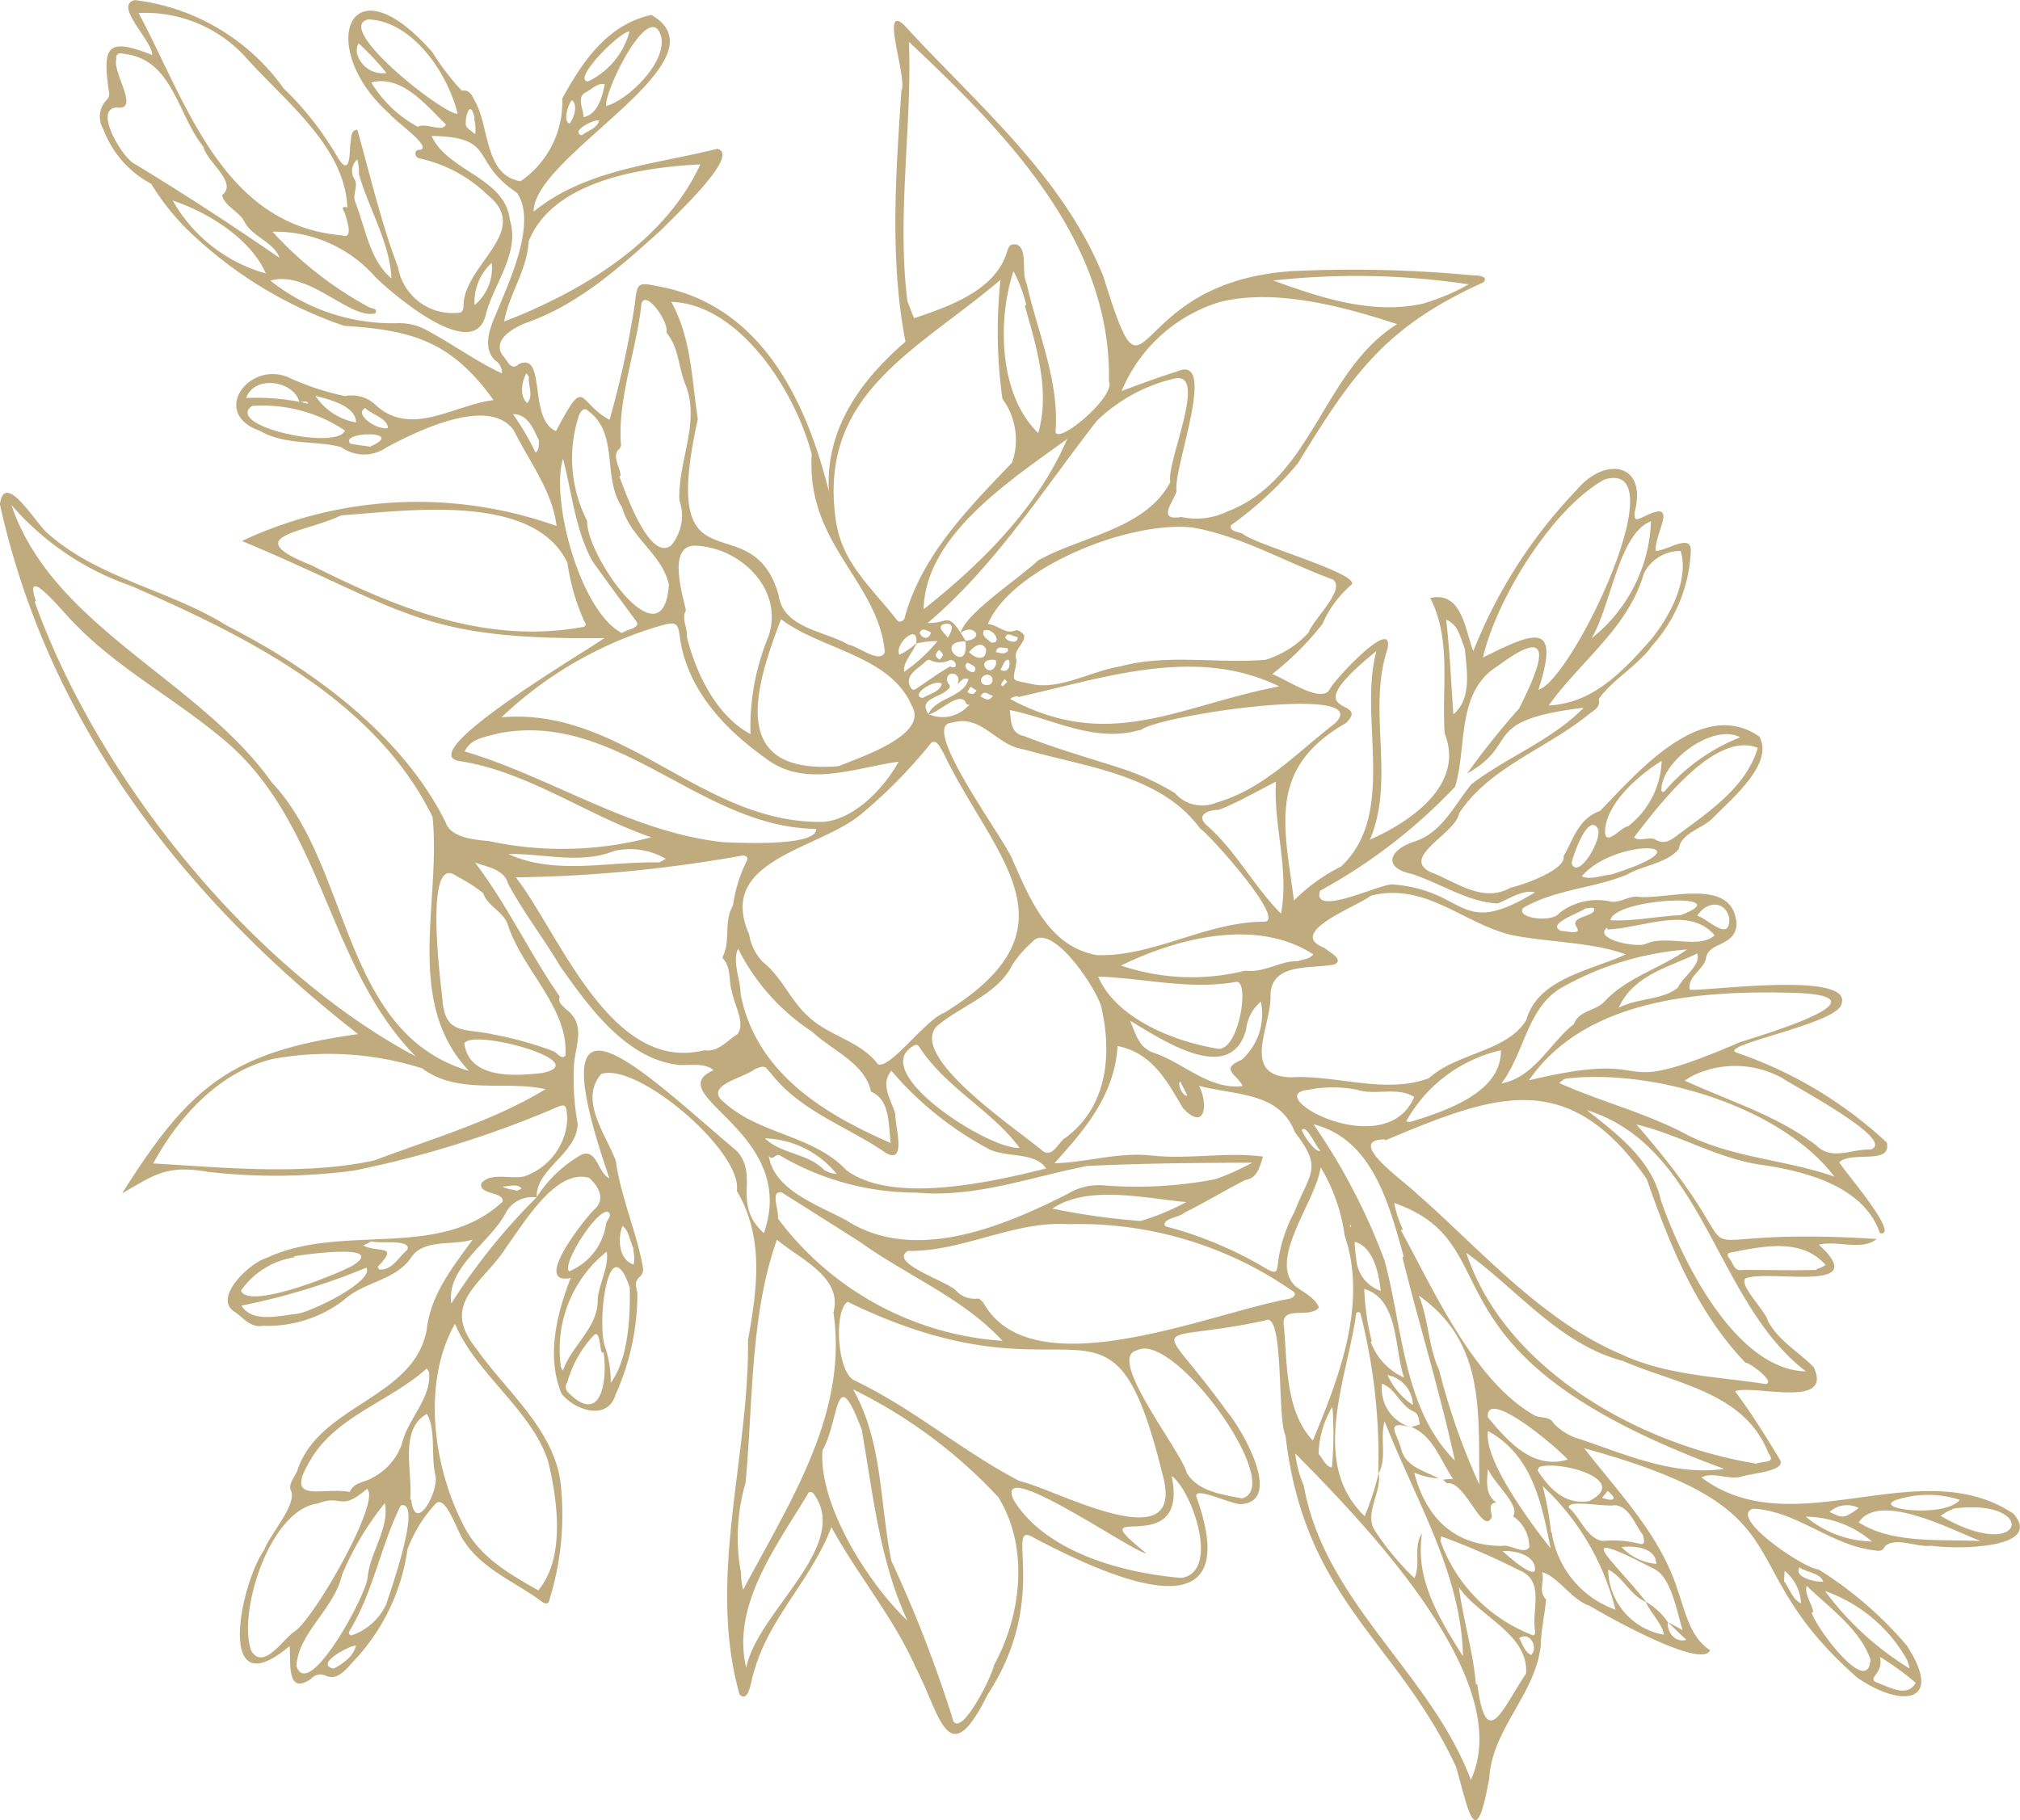 <svg xmlns="http://www.w3.org/2000/svg" width="95.682" height="86.233" viewBox="0 0 95.682 86.233">
  <g id="mv_sub" transform="translate(0 86.233) rotate(-90)">
    <path id="パス_4" data-name="パス 4" d="M46.567,30.88c1.054-3.066,3.138-5.889,3.617-9.131.439-2.064,5.278,6.195,5.818,6.918-.11-8.869,1.369-9.42,4.6-17.168A19.578,19.578,0,0,1,61.313,26.4c1.616-.177,3.068-1.3,4.515-2.014,1.682-1.162-.032-4.623-.8-6.05A1.853,1.853,0,0,1,65.05,16.2c.329-1.262.073-2.641.769-3.843.84-2.424,3.436-.459,2.485,1.452a12.634,12.634,0,0,0-.836,2.566A1.673,1.673,0,0,1,67,17.884c-1.47,1.671.047,3.663.276,5.533,2.743-1.963,3.32-3.8,3.519-7.075A19.8,19.8,0,0,1,74.9,9.4,11.412,11.412,0,0,1,77.525,7.2a4.841,4.841,0,0,1,2.587-2.265,1.136,1.136,0,0,1,1.421.192.442.442,0,0,0,.384.068c2.128-.3,2.557-.094,1.711,2.052.646.043,2.373-1.869,2.6-.815a10.142,10.142,0,0,1-4.186,7.046,14.764,14.764,0,0,1-3.269,2.559c-.957.591.152.551.651.6.235.05.649-.01.66.329-2.1.594-4.4,1.124-6.514,1.928a2.62,2.62,0,0,0-2.155,2.854c-.011.169.128.235.289.249,1.946-.05,3.551,3.254,5.257,1.178A6.706,6.706,0,0,0,78.731,19.9c.048-.224.419-.273.4.019.106.67,1.384-1.2,1.685-1.4,3.088-3.528,7.519-2.014,2.945,2A11.938,11.938,0,0,0,81.94,21.91c.051.392-.236.489-.479.616-1.215.711-3.53.439-3.814,2.17a4.546,4.546,0,0,0,3.92,1.977c1.673.921,3.5,2.1,3.959,4.224-2.152,3.7-6.645-5.591-9.32-5.581,2.011,2.481,2.228,5.717,2.977,8.7-.273,1.16-3.3-2.152-3.819-2.626-1.739-1.936-3.566-3.932-4.434-6.452-.254-.62-.805-1.587-1.543-1.087-.211.224-.769.385-.4.765.581,1.325-2.627.424-3.177,1.761,2.691,1.43,1.389.968.532,2.536a46.008,46.008,0,0,0,5.5,1.2c1.011.106,1.028.146.819,1.14-.9,4.889-5.515,7.007-9.718,8.05,2.954-.174,5.253,1.483,7.1,3.626,3.942-.751,7.9-.457,11.892-.193.552.309,4.195-1.036,3.109.133-3.732,3.414-7.1,7.486-11.888,9.427-7.278,2.269-.26.826.235,9.017a60.566,60.566,0,0,1-.2,8.452c-.006.218-.019.811-.331.546-2.123-4.686-4.351-6.2-8.588-8.8a17.115,17.115,0,0,1-2.928-3.168c-.307-.084-.3.39-.414.581-.521.61-1.963,5.834-2.436,5.088a5.156,5.156,0,0,0-1.827-1.333,13.778,13.778,0,0,1-2.374-2.38c-.2.613-1.431,2.336-.717,2.727.42.186,3.51,3.057,1.927,2.739-2.946-.978-6.17.387-9.054-.836.859,1.939,2.609,4.508,5.039,3.54,2.17-.144,4.439.333,6.416-.685.331,1.533-1.539,1.644-2.518,2.044a23.484,23.484,0,0,1,7.639,4.9c1.583,1.308,1.3,3.355-1.054,2.743-.388-.012-.4.033-.243.378.916,1.786-.686.58-1.59.613-.033.485.848,1.669.014,1.669a7.171,7.171,0,0,1-4.5-1.826c-.97-.688-1.619-1.9-2.537-2.532-.365.076-.51-.177-.67-.41-1.662-2-2.552-4.782-4.746-6.209-.943-.146-2.054-2.764-2.773-1.383-.459,1.225-1.506,2.5-.749,3.822.116.558.844,2.642,1.49,2.507.793.472,1.773.688,2.144,1.729,1.794,1.749,5.421,4.8,3.528,7.543-1.273.725-2.965-1.322-3.847-2.185-.517-.481-.722-1.536-1.467-1.619-.682-.521-.793-1.722-1.238-2.485-.645-1.58-.686-3.349-1.562-4.885-.5-.409-.725,1.367-.25,1.706a2.907,2.907,0,0,1,.541,2.438c-.072.475.323.892.218,1.376-.081,1.412.869,4.253-1.073,4.551a.892.892,0,0,1-.983-.421c-.278-.392-.319-.939-.9-1.011-.508-.142-.833-.89-1.441-.751-.05.989.931,8.043-.783,7.131-.894-.525-1.851-5.8-2.191-4.931A19.776,19.776,0,0,1,32.1,89.411c-1.081.251-.377-1.674-.936-2.251-.414.24-3.526,2.93-3.36,1.928,2.269-.772,2.97-3.626,3.268-5.8.338-2.007,1.424-3.776,1.885-5.738-7.847,6.856-4.713.112-5.424,11.38-.576-.669-.052-1.889-.273-2.733-2.26,2.47-1.233-2.018-1.551-3.318-.062-.786-1.6.826-2.057.9-.939.5-1.452,1.442-2.188,2.167-2,.954-.823-2.789-1.142-3.724-1.036.771-2.128,1.454-3.232,2.12-.579.362-.66-1.442-.825-1.834-.151-.6.253-1.325-.03-1.876-3.282,4.355,1.267,10.331-1.725,14.786C12.792,96.9,12.834,92.457,13,91.516c-.1-.68.442-1.68-.032-2.195-.211-.09-.235-.254-.191-.474.235-2.09,1.859-3.655,1.978-5.761-.372-1.231-2.845,2.4-2.878,3.09A17.933,17.933,0,0,1,8.269,90.36c-2.8,1.815-2.938-.325-1.507-2.362,5.536-6.286,7.851-2.035,10.855-12.918-2.126,1.646-4.126,3.617-6.744,4.434-1,.358-2.21.575-2.826,1.53-.919-.39,1.63-4.924,2.108-5.709.29-.884,1.4-1.49,1.587-2.253-.414.137-.9-.2-1.279.189-.674-.048-1.409-.231-2.112-.243-2.319-.195-4.029-2.319-6.362-2.445-3.657-.653-1.537-.972.539-1.577,5.985-2.776,7.888-7.175,15.692-8.075.765-.409,5.983-.04,5.45-.968-1.2-5.593.4-5.2-4.3-1.812-.818.7-4.244,2.693-4.4.692-.054-.412.892-2.283.348-2.133-6.87,2.46-3.717-4.334-1.945-7.692.894-1.477-2.786.837-7.417-2.192-3.845-1.9-.932-2.25,1.278-3.414,2.349-1.035,4.381-2.756,6.648-3.992-2.448-.914-4.269-2.938-6.8-3.649-.331-.151-1.588-.227-1.134-.7,5.5-1.55,11.191.456,16.79.4,2.439.434,4.852.779,7.08-.533,1.812.305,6.108-4.682,5.532-6.418-1.236-1.07-2.877.228-4.116.689-1.762.246-3.345.983-5.075,1.29-.575.051-.315-.529-1.155-.269a11.524,11.524,0,0,1-4.838-1.03c-1.283-.374-.751-1.924.03-2.559,1.75-.729,3.769-.238,5.486.431-.36-1.849,2.775.642,3.249,1.117.475.551,1.087.211,1.494-.235.472-1.566-2.117-3.077-3.233-3.9-1.729-1.059-2.657-3.215-4.819-1.479-2.152,1.5-3.99,3.9-6.775,4.055a13.529,13.529,0,0,1-5.142-.561c-.2-.03-.224-.142-.153-.3.948-1.246,1.559-2.88,2.918-3.749.365-.305,2.144-.816,1.8-1.314a6.467,6.467,0,0,0-2.2-1.366,9.632,9.632,0,0,1-5.153-2.423c-.372-.377-1.108-.83-.831-1.441a.572.572,0,0,0-.137-.693c-.856-1.211.874-.95,1.544-1.026-2.97-3.522,2.9-2.355,4.55-1.206.739.264,2.209,1.622,2.862,1.251.305-.1.653.246.948.336,3.1,1.052,3.372,5.55,6.659,6.12,1.677.191,2.981,1.267,4.242,2.17-.305-.941.062-2.374-.9-2.942-1.066-.778-1.1-2.227-1.975-3.168A5.96,5.96,0,0,1,23.418,12.5c-.1-.6.354-.9.662-1.343.648-1.05,2.3.674,2.552,1.506,1.684,3.572-.141,8.174,2.667,11.182.483.1.322-1.169.877-1,.539.454.162,1.4.327,2.041a3.015,3.015,0,0,0,2.761,2.026c.664-.066.729-.023.4-.75a49.121,49.121,0,0,1-2.892-9.358,28.183,28.183,0,0,1-.057-6.931c.338-1.956-.156-2.546-1.026-4.051C34.733,9,36.4,10.941,37.238,17c6.5-8.327,14.79-14.688,25.1-16.964,1.7.224-1.062,1.791-1.416,2.311-2.1,2.388-2.655,5.762-4.338,8.454-2.122,4.167-5.264,8.345-9.313,10.347-.724.24-.823,1.354-.889,2.059a16.468,16.468,0,0,0,.177,7.662Zm9.305,14.887c.093.994.872.336.355-.231.939.206,2.631,2.823,3.45,3.67,1.16,2.077,1.485,5.094,3.711,6.267.943-.2,5.286,1.829,4.907.189a7.833,7.833,0,0,0-2-3.667c-3.275-2.554-6.883-4.823-9.577-8.014-.04.936.532.917-.474,1.566l-.4.25C55.882,44.163,54.15,45.99,55.872,45.766Zm-3.185.023c.048.058.1.115.146.173.017-.05.033-.1.048-.148.714-.233-.417-1.3-.5-1.8.783.283.807,1.7,1.678,1.9.084-.279-.081-.343-.253-.515.667.247.667-.706.07-.46-.146.151-.243.1-.327-.026-.377-.388-.436-1.413-1.153-.885a1.653,1.653,0,0,0,.286,1.762Zm3.084-2.338c-.453-.163-.9-.649-1.369-.586a7.813,7.813,0,0,0,1.457,1.583,4.293,4.293,0,0,0-.117-1.015c1.036.149-.022-1.05-.53-.794a2.875,2.875,0,0,0,.561.814ZM67.186,14.221c1.008-.267,1.3-2.122.191-2.522a10.93,10.93,0,0,1-.269,2.935c.186-.041.061-.269.079-.414ZM18.625,66.881c.048.144.1.413.144.41.191-.039.5-.064.581-.278.28-.648,1.076-.849,1.325-1.508a1.894,1.894,0,0,0-2.069,1.4c.327-1.249-.151-.765-.953-.515-.913.192-1.084,1.087-1.47,1.8a3.737,3.737,0,0,1,.278-1.163c-2.093.546-3.471,1.858-3.47,4.167.09.39-.43,1.01-.069,1.285a1.756,1.756,0,0,0,1.47-.765c.529.345,1.544-.9,2.251-1.195-.688-.061-1.218-.119-1.6.4-.015-.4-.4-.242-.664-.211-.994-.4,1.711-1.272,1.575-2.1.018-.083.115-.146.174-.218a3.979,3.979,0,0,1,.036.481c.859-.6,2.052-.936,2.463-1.989Zm-8.3,11.149c.305-.771,1.24-1.146,1.54-1.815a3.177,3.177,0,0,0-3.081,2.641c.566-.1,1.01-.641,1.559-.856a3.141,3.141,0,0,1-.967,1.04c-.49-.047-.994.37-.833.878.278-.3.561-.591.841-.887q-.189.356-.381.71c.849-.273,2.508-.528,2.9-1.355,2.139-4.133.461-1.961-1.583-.359Zm6.1-12.682c-.9.144-1.912-.71-2.72-.177a13.118,13.118,0,0,0-2.244,1.866c.653.315,1.517-.068,2.117.36-2.178-.344-4.04.826-5.816,1.939,3.932-.068,7.5-2.3,11.135-3.711-.855-.238-1.728.137-2.5-.3a27.506,27.506,0,0,0,7.612-.845.111.111,0,0,0-.01-.2c-3.108-.428-7.068-2.233-9.6.4a13.154,13.154,0,0,0,2.033.663ZM77,10.557l-.019-.014c.583.808,1.586-.72,2.3-.87,1.522-1.231,4.141-1.443,4.4-3.755.07-.267,0-.394-.262-.37-.619-.18-2.42,1.12-2.279.051-.014-1.185-2.394.236-2.673.822-1.413,2.327-2.927,4.655-4.453,6.86.724-.254.992-1.242,1.645-1.623C76.226,11.4,76.444,10.664,77,10.557ZM29.5,25.468a1.429,1.429,0,0,0-.641-1.421c-1.489-.733-2.619-2.869-4.384-2.631a28.835,28.835,0,0,1,5.032,4.043,6.082,6.082,0,0,1,2.019,2.124c.3.744-.877.771-1.116,1.323,10.188-3.521,5.28,1.326,1.276,6.05-1.22,1.058-2.475-.268-3.877,1.267,4.809,1.684,6.541-4.979,7.721-2.388.358-.4.222-1.112.246-1.622.26-2.508,2.773-4.294,4.674-5.637,1.331-.783,2.561-1.747,3.917-2.471.685-.185.786-.981,1-1.566-2,1.528-4.309,2.593-6.347,4.014-.308-.1-.419.138-.588.28-.682.935-1.594.517-2.558.4a12.328,12.328,0,0,0-2.9.17c-1.416-.047-2.137-2.012-3.475-1.936ZM41.957,35.526a2.474,2.474,0,0,0-1.3.645c-.721.921-1.862,1.32-2.624,2.2-.9.978-1.122,2.417-2.22,3.256-.253.569,2.115,2.254,2.438,3.142,4.075,6.628,7.37,2.315,12.336-.054.184-.128.586-.261.481-.541a23.836,23.836,0,0,1-3.4-3.334c-1.7-2.015-2.148-6.91-5.72-5.308Zm5.579-15c5.544-2.721,8.55-8.789,10.947-14.3A13.156,13.156,0,0,1,62.306.582C56.531,2.525,54.039,9.46,49.161,12.916c-4,3.778-11.872,3.279-13.663,9.331,3.3-3.09,8.034-1.3,12.039-1.72ZM32.209,65.663l.04-.014c.008-1.974-2.03.968-2.521,1.448-2.68,3.066-6.017,5.9-7.645,9.709-1.015,2.142-1.065,4.559-1.425,6.876.1.47,1-.731,1.017-.97,2.43-2.327,5.623-3.6,8.693-4.668,5.331-3.729,4.035-7.152,1.84-12.38Zm11.583-.7c-.5-.612-1.747-4.062-2.47-2.186-.178.192-.569.985-.789.453-.209-1.1.1-2.977-1.457-3.012-1.4.076-3.816-1.463-3.884.964.128,2.152-.82,4.456-.041,6.543,1.207,1.325,1.264,3.738,2.765,4.615,1.974.559,2.333,3.059,3.1,4.713.6-1.659.559-3.662.92-5.428.564-2.315,2.511-4.066,1.86-6.66Zm8.2-19.844c-.087-1.59-5.626,2.6-6.539,2.9-1.849.825-4.07,1.711-4.472,3.977-.09,2.662,1.57,5.164,1.583,7.889-.068,1.21,4.127-2.546,4.424-3.007,2.547-1.855,2.916-5.467,3.742-8.352C50.907,47.232,52.429,46.525,51.988,45.123ZM57.752,1.742l-.021-.062c-8.307,2.972-17.359,10.192-21.548,18.05,4.384-4.3,11.3-4.356,15.228-9.365,1.838-2.239,3.229-4.837,5.336-6.848.394-.412,2.914-2.436,1.006-1.775Zm-2.779,58.25a4.64,4.64,0,0,0,1.289,2.032c.635.217,2.079,1.818,2.522,1.134.8-2.2,2.069-4.345,2.459-6.655.319-3.064-1.949-8.579-4.58-9.671-.01.465-.519.805-.29,1.338.036.084-.117.307-.235.381-.432.058-.688-.57-1.191-.355-1.061-.142-.887-.409-1.126.735-.279,1.309.608,2.786.829,4.128.62,2.279.13,4.627.323,6.935ZM16.348,55.114c10.238-2.523,2.837-3.9,8.207-14.924-.413-.667-3.378-.5-3.729.333-1.323,2.773-3.355,5.1-4.758,7.8-.4,1.754-3.845,7.931.28,6.791Zm55.607-12.09-.8.312c.558,1.651,1.3,3.807,3.081,4.381.344.117.434.137.416.465-.189.568-1.345.218-1.847.486-2.343.522-4.616,1.559-7.028,1.369-.644.117,1.711,2.881,2.381,2.529,6.684.14,11.809-4.916,16.094-9.474-3.847.163-8.264-.583-12.3-.068Zm-10.6-3.354c-1.869.345-3.011,1.693-4.43,2.8-.163.094-.2.229-.036.4,2.96.769,5.238,3.01,7.424,5.109a3.287,3.287,0,0,0,3.026-.457,23.025,23.025,0,0,1,5.635-.091c-3.428-4.039-5.445-8.783-11.621-7.764Zm3.355-1.181c3.1-.812,7.134-3.486,7.22-6.653-1.711.953-3.655.967-5.554,1.258-8.517-1.887-3.836,2.525-8.325,3.825-1.593.214-1.686,2.149-2.366,3.314-.068.472-.946,1.511-.331,1.721,3.384-.341,5.1-3.738,9.358-3.463Zm7.222,19.359a7.361,7.361,0,0,0-4.226-4.68c.318.837.641,1.717.919,2.6.921,2.025-4.667-.207-5.666.008-.6-.222-1.406-.917-1.22.224a3.335,3.335,0,0,0,.254,2.162c1.535,4.061,6.668,4.515,8.884,8.054.733-2.244,1.727-5.637,1.055-8.362ZM24.685,61.04c.021.191.2.488.367.244a17.663,17.663,0,0,0,3.181-10.606c.173-2.627-1.3-4.982-1.267-7.637-.572-.936-1.461,1.934-1.883,2.287a1.2,1.2,0,0,0-.374,1.043c.015.064-.119.16-.184.242C20.383,48.9,24.008,57.322,24.685,61.04ZM36.477,33.409c-.109.649.443,1.051.764,1.568.536.385,1.4-.175,2-.261.518-.184,1.131-.012,1.581-.438.022-.021.094,0,.135.019.754.349,1.63.019,2.367.46a6.923,6.923,0,0,1,2.061.626c.181.131.343.025.309-.2a65.6,65.6,0,0,1-1.03-10.706c-2.732,2.1-9.3,4.5-8.188,8.93Zm-5.22-15.631c1.015,2.685,1.878,5.67,3.374,8.1.425-1.9-.29-4.127.986-5.843a14.675,14.675,0,0,0,.45-7.046c-.6-2.558-2.757-4.5-4.957-5.691-.164,3-.6,7.087.145,10.479ZM12.27,42.266A60.511,60.511,0,0,1,4.686,45.2c-.692.424,2.166,1.851,2.653,1.921,2.38,1.311,5.6,1.674,7.967.2a23.487,23.487,0,0,0,5.1-6.873C17.9,41.866,15.034,41.7,12.27,42.266ZM52.249,23.793c.5,5.8-5.091,9.523-4.953,15.264.135,1.507,1.656,2.892,2.849,3.55-.272-2-1.254-4.387.1-6.213,1.431-2.039,3.352-3.851,5.9-4.164.55-.07.635-.2.478-.78a18.4,18.4,0,0,0-4.376-7.656ZM61.816,16.2c-.838-1.724-.961-4.925-2.373-1.389-2,3.976-3.746,8.2-2.924,12.79.018.228.164.211.289.109a10.292,10.292,0,0,1,2.753-.791c3.344-1.572,2.477-7.55,2.254-10.72ZM38.488,52.217c.876-.2,4.171-2.4,3.108-3.291A5.342,5.342,0,0,0,40.534,48C39.108,47.294,38.6,45.569,37.6,44.4c-1.478-1.316-4.925,3.9-5.906,5.041-.331.475.463.738.655,1.1,1.486,1.967,3.946,2.167,6.141,1.673Zm-3.7,4.619c-.825.431-2.192.314-1.064-.758,1.3-.765,2.622-1.46,2.95-3.1-2.312-.148-3.921-1.517-5.552-2.992.026,1.472.536,3.028.366,4.576-.195,1.771.178,3.583-.052,5.307-.441-.156-1.029-.253-1.106-.838-.488-.95-1.069-1.924-1.558-2.894-.211-.218-.287-1.122-.637-.9a18.314,18.314,0,0,1-2.043,4.838c-.189.383-.163.45.244.492a6.881,6.881,0,0,1,2.467.783c1.9.736,2.046,1.372,3.786.025,1.923-.733,1.735-2.8,2.2-4.54ZM85.617,6.605c-4.229,2.261-10.054,3.979-10.532,9.616-.233.608.8.227,1.058.145.064,0,.356-.276.262.127,2.914-.112,5.09-3.03,7.175-4.87a6.424,6.424,0,0,0,2.036-5.018ZM11.738,35.139a3.669,3.669,0,0,0-.829.1c4.079,2.159,8.326,4.989,13.138,4.279,1.686.449,2.519-1.579,3.453-2.677-3.564-1.272-7.706-1.127-11.525-1.486a9.18,9.18,0,0,0-4.239-.22Zm5.214-9.123c2.428-.74,4.206-3.449,6.562-4.424-2.753-1.561-6.677-1.041-9.416.338-1.572.727-2.388,2.149-3.213,3.606C12.353,26.768,14.91,26.5,16.952,26.017Zm34.67,28.03.03-.008c-.645-2.157.544-4.145.938-6.168-.536.072-1.1.032-1.231.678-.6,1.526-1.047,3.106-1.551,4.666A11.792,11.792,0,0,1,48.65,55.7a1.711,1.711,0,0,0-.442,1.957c.639,2.244,2.363,3.805,3.74,5.6,1.934,2.068.394-8.488-.327-9.21ZM49.934,39.764c.434,1.046,1.486,4.3,2.869,3.46,2.383-1.017,2.644-4.287,4.094-6.189-3.174-1.2-7.4-2.586-6.964,2.729ZM16.892,83.241c.137.409.014.923.5.561,2.874-1.127,3.249-4.308,4.362-6.894.8-3.021,3.414-5.019,5.122-7.414-5.5,1.807-9.1,8.188-9.989,13.747ZM33.447,42.45c-.485-.037-2.434.573-1.833-.457,1.262-1.827,1.943-4.011,3.764-5.436.287-.271.434-.244.193-.771-.409-.511-.767-2.446-1.558-1.453-1.546,1.693-1.536,4.2-3.227,5.805-1.626,2.191-.557,6.867.086,9.454.844-.573.468-2.007.989-2.84A15.854,15.854,0,0,1,35.5,42.264c-.634-.547-1.367-.017-2.048.188ZM15.838,61.8c-5.518.974-8.87,6.008-13.931,7.91,4.732,2.2,12.233-5.127,15.461-8.315A5.168,5.168,0,0,0,15.838,61.8Zm14.53-4.184a11.368,11.368,0,0,0,.78,1.735c-.011-2.552-.028-5.22-.157-7.815-.522-2.68-1.523-5.32-1.261-8.092a12.731,12.731,0,0,1,1.758-6.46c.127-.189-.283-.343-.025-.526-1.626.246-2.327,2.338-3.05,3.677-2.054,3.195-.305,7.409,1.261,10.486a2.87,2.87,0,0,1,.392,1.779,19.658,19.658,0,0,0,.3,5.215ZM51.494,23.689c-.221-.9-.3-1.352-.863-1.638-1.231,4.138-3.819,7.84-4.3,12.249-.03.82-.21,4.454.631,4.4.054-5.477,5.6-9.389,4.533-15.014ZM63.517,76.043c-1.377-2.5-5.695-5.128-8.438-5.761,1.231,2.463,1.739,3.682-1.525,2.628C53.969,74.49,64.554,79.547,63.517,76.043ZM27.984,66.491l-.037-.093c-2.873,1.57-7.167,3.471-8.782,6.344-.141.315-.015.693-.362.885a2.726,2.726,0,0,0-.757,1.261C17.3,77.1,16.3,79.342,16.639,81.711c5.489-14.931,10.573-9.852,12.6-15.633a5.371,5.371,0,0,0-1.256.413Zm10.95-45.5c-1.771.116-1.4,1.044-1.713,2.427a17.237,17.237,0,0,1-.783,2.814c-.079.206-.43.4-.222.59,2.249.164,4.079-2.039,6.163-2.711.678-.206.894-.972,1.541-1.185a7.827,7.827,0,0,0,.8-1.254c1.185-1.583-5.119-.747-5.782-.681ZM36.852,82.439c.51,1.646,2.25,7.3,2.347,2.34.1-4.327-.314-9.677-4.151-12.32,1.609,6.7-1.073,3.293,1.8,9.981ZM78.443,33.211c-.131-2.765-.775-7.014-3.663-8.135-1.337-.059-2.546-.953-3.779-1.153C72.4,27.557,74.767,31.526,78.443,33.211ZM55.386,65.236c-3.314-4.1-2.135-.189-3.4-1.427-2.148-3.754-4.885-2.936-8.418-2.478a8.471,8.471,0,0,1,1.61,2.232C47.7,66.244,52.183,64.371,55.386,65.236Zm8.3-35.8c-.007-.019-.015-.039-.023-.058-.78.293-4.033,1.431-3.279,2.443a2.194,2.194,0,0,0,2.148.4c1.863-.08,3.71,1.025,5.529.268.8-.318,1.713-.293,2.413-.884.511.167,2.3-1.155,1.193-1.2-2.145-.261-4.392-1.112-6.475-.953-.037.03-.2-.033-.244-.1C64.6,29.012,64.1,29.424,63.69,29.436ZM27.7,63.732a8.464,8.464,0,0,0,3.232-1.138c-1.6-.207-4.37-2.517-5.639-1.193-.272.365-.576.965-1.008,1.112-.576-.467.2-1.881-.963-1.648-1.78.145-3.974.076-5.341,1.36,3.012,1.256,6.505,2.6,9.721,1.507Zm15.728,7.261c.061-1.431.967-2.732,1.4-4.086.3-1.369,1.1-1.081,1.51.055.4,1.37,1.731,1.943,2.743,2.78,1.269,1.648,2.09,3.829,3.622,5.312-.613-4.992-1.68-2.948-3.117-5.521A38.1,38.1,0,0,1,52.672,72c1.793.9,4.225,1.954,2-1.026-1.228-1.974-3.811-1.43-5.714-2.011a25.8,25.8,0,0,1-4.93-6.4c-1.3-.39.387,2.939.3,3.468-.29,3.546-2.583,3.076-.378,6.713.16-.535-.312-1.238-.517-1.751ZM56.071,32.572c-1.738.432-3.735,1.385-4.619,3.018a11.2,11.2,0,0,1,4.6.84c2.225.78,4.29-1.312,4.33-3.526-.084-1.235-2.3-.536-3.066-.373-.42-.229-.807.086-1.244.041Zm19.755-8.387c-1.519.5-2.983-.711-4.417-1.115-2.474-.471.791-4.311,1.669-5.224a6.319,6.319,0,0,0,2.178-4.9,17.358,17.358,0,0,0-3.588,4.591c-.064.131-.026.4-.283.282-.3-1.222,2.069-3.144,1.554-4.972a9.255,9.255,0,0,0-2.019,5.961,2.724,2.724,0,0,1-.333,1.445c-.645,1.209-1.463,2.32-2.046,3.564a.7.7,0,0,0,.628-.337c.776-.75,1.968,0,2.812.312,1.36.57,3.852,1.619,5.119.733,1.5-2.257,2.639-.914,2.693-4.041-1.677.749-1.964,3.474-3.967,3.706ZM15,15.1c-.279-2.273-5.131-3.805-6.961-3.166-.986.564.508,1.494.885,2.036.54.91,6.222,4.159,6.767,3.453-1.112-1.311-.229-1.156-.691-2.323Zm24.1,20.025c-3.66.743-5.608,3.851-7.022,7.108.852-.119,2.058-.015,2.431-.935,1.349-.278,1.95-1.845,2.843-2.787A10.082,10.082,0,0,1,41.292,35c-.648-.289-1.46.124-2.185.124Zm-10.6,1.765a14.484,14.484,0,0,0-5.794,10.633c2.019-1.848,3.081-4.517,4.678-6.733q1.175-1.852,2.345-3.706c.138-.587-.823-.141-1.229-.193ZM53.208,48.265l.039-.008a.541.541,0,0,0-.133-.369c-2.537,4.733-.309,8,.6,12.746C55.651,56.661,54.111,52.337,53.208,48.265ZM35.129,74.206c-.022-.122-.141-.21-.206-.314-.9,1.993-1.432,4.189-2.493,6.13-1.065,2.173-1.151,4.668-1.946,6.91,3.309-2.519,5.138-8.55,4.645-12.726ZM22.255,53.9c-.305-1.5-4.773,2.1-5.8,2.351-.892.532-1.026,1.684-1.214,2.62.554,2.112,7.956-3.228,7.017-4.971Zm39.3-26.048c-1.587-.076-6.878,3.6-3.021,3.873,1.453-.325,2.224-1.833,3.666-2.218,1.441-.971,3.5-.106,4.594-1.645.162-.2-.1-.33-.244-.4a6.517,6.517,0,0,0-4.993.388ZM15.2,48.034c-2.489,1.488-3.5,5.168-3.726,7.974.293,1.837,4.135.5,4.831-.47-4.182.876-.941-4.6-3.664-1.2-.03-.522,4.66-7.195,2.559-6.3ZM29.36,78.714c-2.786.963-8.028,3.521-8.1,6.867C24.548,81.268,31.91,80.776,33.638,75.2,32.491,76.667,31.26,78.293,29.36,78.714ZM26.679,66.465c.006.022.011.044.018.065,2.465-.689,5.562-1.468,6.268-4.273a29.264,29.264,0,0,1-6.438,3.36c-3.175.874-7.028.873-9.492,3.336,3.192-.688,6.435-1.693,9.645-2.488ZM21.241,20.356l.16-.1c-1.543-1.7-2.264-4.287-4.3-5.485-2.175-1.329-1.311.488-1.554,1.837.483.2.445.732.681,1.088a2.854,2.854,0,0,0,1.63,1.391c1.182.285,2.149,1.419,3.378,1.273ZM36.546,57.729c-.119.989,3.2,1.519,3.171.88-.4-2.225.177-4.358.246-6.552C37.974,52.911,36.883,55.648,36.546,57.729ZM18.513,40.855c3.289-1.261.465-1.035-1-1.855-2.555-.193-6.284,2.145-8.062,4.022C12.323,41.695,15.357,41.411,18.513,40.855ZM35.521,80.878a3.332,3.332,0,0,0-.485-1.039c-.961,2.087-1.648,4.369-3.064,6.226-.746.747-.174,1.646-.2,2.584.427,1.275,3.015-3.663,3.4-4.215a4.644,4.644,0,0,0,.358-3.557Zm17.371-6.827c.334,1.776,1.776,3.069,3.046,4.2,1.12.9,2.827,1.8,4.188,1.4A1.907,1.907,0,0,0,59.049,77.9c-2.576-.74-4.153-3.021-6.24-4.5A3.367,3.367,0,0,0,52.893,74.051ZM57.367,43.79c2.177,2.756,4.852,5.431,8.07,6.8C63.5,47.938,60.885,43.863,57.367,43.79ZM41.248,79.95a14.273,14.273,0,0,0-1.823-5.965c-.957-1.616-3.1-1.738-4.523-2.827.286,1.558,1.925,2.3,2.811,3.43.68.257.6,1.075,1.124,1.5C39.952,77.171,40.379,78.746,41.248,79.95ZM40.687,61.5c.135.4.084.515.326.751,1.751-2.688.776-6.45-.526-9.113a10.424,10.424,0,0,0-.243,5.876c-.115.93.494,1.727.443,2.486Zm7.18-3.715c-.015-.579-.264-1.115-.75-.568-1.206,1.372-2.9,2.229-4.17,3.5,2.094.4,4.175-.365,6.253-.239-.427-.84-.993-1.815-1.334-2.7ZM7.214,35.388c2.652.51,5.771,4.989,8.238,3.2.117-.076.133-.244,0-.283-2.45-1.47-5.268-3.627-8.235-2.92ZM50.8,83.3c.834-2.05-2.812-4.751-4.238-5.863-.233.254.065.768-.113,1.019-.229.414-.044.685.167.978,1.131,1.51,2.307,3.319,4.185,3.866ZM13.216,68.272a7.473,7.473,0,0,0-4.4,4.232c-.116.195-.062.253.128.251,1.019-.186,2.4.493,2.9-.769a33.65,33.65,0,0,0,1.6-3.681C13.365,68.293,13.283,68.28,13.216,68.272ZM6.43,69.951l.012.066c-3.334.423-1.068,1.239.5,2.309,1.877.126,2.7-2.235,4.091-3.18C9.5,69.34,7.987,69.82,6.43,69.951Zm14.9-1.746a32.128,32.128,0,0,0-5.438,1.909c3.4-.055,6.739.3,8.959-2.87-1.12.467-2.4.442-3.522.961ZM7.292,14.083c-1.711.575,3.459,3.362,4.225,3.369,1.169.124,2.367,1.055,3.5.816a13.722,13.722,0,0,0-3.42-2.035c-1.581-.352-2.732-2.075-4.308-2.151ZM71.849,67.447a10.415,10.415,0,0,0,.912,2.163,35.852,35.852,0,0,0,.181-9.264c-.793,2.213-1.637,4.652-1.094,7.1Zm-.09-18.863c.007.023.014.046.022.069a6.905,6.905,0,0,0,1.608-.608c-2.32-.762-5.866-.7-7.674,1.174,1.977.569,4.072-.083,6.044-.637ZM85.315,17.5c-.358-1.735-4.526,3.562-4.474,4.217C82.708,21.269,85.206,19.631,85.315,17.5ZM34.6,62.009c-.225-2.318-3.543,3.662-.338,5.019.5-.808.058-1.844.338-2.7A5.976,5.976,0,0,0,34.6,62.009ZM31.853,48.333c1.74-1.28,2.87-3.518,4.753-4.731.119-.077.162-.149.082-.282-1.254-2.229-4.972,3.651-4.834,5.014ZM13.631,73.507a.267.267,0,0,0,.007.032A4.613,4.613,0,0,0,9.969,76.56a11.961,11.961,0,0,0,5.856-3.449,14.836,14.836,0,0,1-2.193.4ZM37.872,53.568c-.656.285-1.256.41-1.512,1.1-.468,1.427-1.78,2.652-1.581,4.236.583-.3.8-1.1,1.239-.055a2.9,2.9,0,0,0,2.758.916,1.974,1.974,0,0,0-1.325-.7c-2.688-.739-.464-4,.421-5.494ZM26.713,13.979l-.048.007a3.8,3.8,0,0,0-1.581-2.532c-.909.352.724,4.445,1.2,5.315,1.059,1.61.511-2.319.43-2.79ZM56.241,29.5c.191.244.221.894.562.678q1.407-1.05,2.836-2.072c1.47-.82,3.3-.981,4.863-1.4-2.01-.6-7.268.844-8.261,2.791ZM33.1,66.928c.529,1.657,1.38,4.231,3.373,4.207a6.879,6.879,0,0,0-3.362-4.485.382.382,0,0,0-.011.278ZM8.755,16.7A2.816,2.816,0,0,0,10.2,18.325c.642.207,4.985,1.754,4.709.7-1.921-.96-4.086-1.3-5.907-2.406-.1-.075-.243-.076-.246.077Zm12.7,9.913-.16.093c1.209.412,2.028,1.682,3.406,1.648.715.065,1.546.541,2.231.425A5.9,5.9,0,0,0,21.454,26.612Zm3.775,3.258c3-1.032-1.852-1.588-2.86-1.151a5.362,5.362,0,0,1-1.652.251c1.163.844,3.119.924,4.511.9Zm3.156,24.2a11.278,11.278,0,0,0,.894,2.155c.178-1.959.83-4.666-.309-6.34A32.727,32.727,0,0,0,28.385,54.069Zm7.01-28.348c.525,2.54,2.131-3.327,1.4-3.691-1.7.238-1.546,2.41-1.4,3.691ZM12.878,73.486c2.13-.419,4.413-.866,5.555-2.965C17.052,70.313,14.053,72.558,12.878,73.486Zm11.11-59.374c.084.669,1.543,3.667,2.188,3.283a31.287,31.287,0,0,1-1.8-5.921c-.86.536-.452,1.883-.392,2.639ZM13.219,93.866c.525-1.383,2.365-4.8.887-5.785C13.069,89.694,13.321,91.979,13.219,93.866Zm1.965-74.4c0,.018,0,.036,0,.054-1.7.182.419,1.336,1.163,1.141.92-.22,2.109.043,2.9-.4-.751-1.338-2.775-.662-4.064-.791ZM67,11.978c-.961-1.327-2.119,4.044-1.164,4.4A7.009,7.009,0,0,0,67,11.978ZM55.988,75.425a7.406,7.406,0,0,0,5.551,2.818C60.951,76.707,57.512,76.349,55.988,75.425ZM84.525,31.349c1.8-.544-2.678-2.724-3.312-2.593C81.487,29.787,83.311,31.667,84.525,31.349Zm-70.994,46.5c.434-.355,1.394-.653,1.387-1.36-.091-.392.291-2.264-.119-2.133-.465.544-1.47.854-1.573,1.6a5.093,5.093,0,0,1-.122,1.7C13.023,77.915,13.113,77.978,13.531,77.849ZM73.278,12.631c1.638-.709,2.894-2.728,3.452-4.409A7.327,7.327,0,0,0,73.278,12.631ZM9.87,85.931l-.037-.077C9.211,86,5.77,88.515,7.6,88.639c1.442-.482,2.471-1.965,3.5-3.021-.4-.116-.823.233-1.227.314ZM42.2,76.189l.084-.029c-.551-.681-.981,1.438-.765,1.852.439,1-.273,2.483.4,3.246,1.436-1.225.326-3.432.28-5.069Zm-16.134,9.9h.044a1.183,1.183,0,0,0,.195.424c1.279-1.145.888-2.91.6-4.424-.028-.18-.075-.279-.26-.164-.244.233-.659.222-.579.669,0,1.162-.028,2.33,0,3.5ZM46.852,76.066c-.778.01.189.743.239,1.1a4.085,4.085,0,0,0,3.094,1.581c-.686-1.1-2.01-2.627-3.334-2.682Zm-24.7-47.435,0-.084c.2-.109,1.075-.073.825-.372a5.332,5.332,0,0,0-2.244-1.265.358.358,0,0,0-.456.028c-1.652,1.616.637,1.88,1.878,1.693ZM19.086,70.514c-1.128.943-2.5,2.119-2.007,3.782C17.5,73.978,20.566,70.4,19.086,70.514Zm3.59-5.5-.011-.048a2.963,2.963,0,0,0-1.7,1.583c1.358-.478,3.7-.229,4.2-1.888a12.005,12.005,0,0,0-2.483.355Zm-7.562,10.3c1.008,1.981,1.927-1.367,1.624-2.333,0-.04-.16-.124-.186-.1C15.661,73.468,14.933,74.17,15.114,75.315ZM82.326,17.626a5.83,5.83,0,0,0-2.1,2.2c.22.407-.291,1.153.109,1.337.877-.91,2.374-2.079,1.992-3.535ZM38.488,76.715c.472.912.36,2.088.956,2.809.523.229,1.041,1.084,1.619.916-.664-1.358-1.023-3.025-2.573-3.725Zm6.885-45.438c.065.112.117.2.17.3a3.336,3.336,0,0,0,.374-2.438c-.655-1.662-.1-3.38-.151-5.018-1.018,2.262-.331,4.753-.394,7.157ZM7.509,90.381l.015.029a7.17,7.17,0,0,0,3.326-3.921,14.2,14.2,0,0,0-3.667,4,.829.829,0,0,0,.325-.1Zm7.258,2.235a2.551,2.551,0,0,0-.354-.653C12.067,96,15.262,96.629,14.767,92.616ZM77.984,17.043a2.5,2.5,0,0,0,.7-.075.716.716,0,0,0-.946-.13c-.366.195-.731-.156-1.152.061-1.181.449-2.7.669-3.54,1.681,1.63-.05,3.409-1.12,4.936-1.536ZM55.5,69.427c.575-.238,1.11-.293,1.38-.887-1.474.174-3.032.239-4.49.343.75.9,2.112.624,3.11.544ZM42.876,79.645c1.069,2.883.829-3.139-.243-3.322C42.579,77.413,42.82,78.543,42.876,79.645Zm1.921-3.3c1.557,4.938,1.79.193-.086-1.384C44.534,75.415,44.748,75.822,44.8,76.344ZM51.3,82.467c.677-1.26-1.088-3.7-2.478-3.732-.088-.007-.159.07-.075.155A9.1,9.1,0,0,1,51.3,82.467ZM26,27a2.873,2.873,0,0,0,2.279,1.753c.181.059.385.309.537.083.151-.521-2.485-2.2-2.816-1.837ZM15.256,90.154c-.478-1.961-1,2-.083,2.717A4.916,4.916,0,0,0,15.256,90.154ZM82.375,27.892a3.667,3.667,0,0,0,2.369,1.967C84.749,29.4,82.427,27.1,82.375,27.892ZM6.5,90.783a12.587,12.587,0,0,0,1.232-1.695c-.827.189-1-.662-1.22-.137-.2.575-.732,1.423-.012,1.831Zm20.094-26.5a1.712,1.712,0,0,0-1.521,1.157c.8-.079,2.087-.337,2.323-1.231a5.557,5.557,0,0,0-.8.073ZM54.658,45.047c-.2.4.333.3.307,0a1.023,1.023,0,0,1,0-.954c.023-.039-.012-.142-.052-.189-.341-.329-.645-1.029-1.2-.754-.189.079-.193.169-.094.315C53.965,43.978,54.356,44.507,54.658,45.047ZM47,75.712c.706-.454-1.279-1.164-1.667-1.228C44.491,74.783,46.534,76,47,75.712ZM14.375,85.576A5.015,5.015,0,0,0,13.2,88.71,4.873,4.873,0,0,0,14.375,85.576ZM27.421,17.638l-.2-.39c-.372.757.077,1.706-1,.691-.021-.014-.134.048-.133.075-.057.6.594.906.928,1.318.546.225.268-1.373.409-1.695ZM17.343,62.5c-.18.182-.586.314-.634.628a17.247,17.247,0,0,0,2.874.025A4.474,4.474,0,0,0,17.343,62.5ZM32.3,36.271c-.761.794-.693,2.021-1.492,2.8a1.294,1.294,0,0,0-.195.6A4.563,4.563,0,0,0,32.3,36.271ZM42.711,81.953c.9-.18.815-1.112.133-1.517C42.7,80.949,41.568,81.976,42.711,81.953ZM82.234,28.688c.109-.331-.279-.66-.409-.964-.244-.352-.786-.048-1.144-.04C80.833,28.371,81.646,28.559,82.234,28.688ZM66.219,16.906c.789-.011,1.091-1.279,1.26-1.927A2.9,2.9,0,0,0,66.219,16.906Zm-23.037,58.2c-.175-.142-.713-1.885-1.058-1.117.018.189-.217.959.151.751.506-.349.485.521.769.78C43.292,75.656,43.23,75.381,43.182,75.107Zm40.551-58.16a1.256,1.256,0,0,0-.96,1.4,12.709,12.709,0,0,0,1.41-1.322A.734.734,0,0,0,83.733,16.948Zm-56.7,13.079c0,.012.01.025.014.037.356-.189.861-.207,1.106-.541-.6-.217-1.588-.192-1.834.532A1.486,1.486,0,0,0,27.031,30.026Zm44.746-7.507a2.284,2.284,0,0,0,2,.814A2.51,2.51,0,0,0,71.777,22.519Zm-59.4,55.935c.558-.21.624-1.093.554-1.6a2.557,2.557,0,0,0-.793,1.651Zm-5.2-62.591c.262.448.58.934,1.094,1.036C8.254,16.566,7.367,14.891,7.175,15.863ZM65.34,25.575c.54-.246,1.285-.532,1.269-1.235a12.179,12.179,0,0,1-1.822,1.068C64.921,25.587,65.161,25.555,65.34,25.575Zm-.269-8.01c.785,1.8.727-1.5.139-.925C65.153,16.957,65.112,17.279,65.071,17.565ZM12.092,72.715c.521-.175.691-1.01.653-1.5C12.551,71.414,11.135,73.016,12.092,72.715Zm-.773,11.829c-.337.267-.862.391-1.048.807a2.111,2.111,0,0,0,1.537-.778ZM65.961,18.413c.459-.021.628-.76.938-1.079C66.595,16.773,65.81,17.96,65.961,18.413Zm-46.3,48.551a1.481,1.481,0,0,0,1.423-1.2A3.42,3.42,0,0,0,19.665,66.964ZM14.4,87.461a2.739,2.739,0,0,0,.388.616,1.218,1.218,0,0,0-.192-1.377C14.5,86.964,14.328,87.16,14.4,87.461ZM53.164,43.75c.2.32.265.779.663.9C54.118,44.37,53.266,43.074,53.164,43.75ZM80.6,22.5c0,.008,0,.015.007.023.956-.184.191-.448-.287-.421-.173.036-.3.289-.449.446A1.85,1.85,0,0,0,80.6,22.5ZM11.3,86.4c.4-.126.439-.785.671-1.124C11.517,84.98,11.252,86.051,11.3,86.4ZM8.62,72c-.345.189-.62.242-.8.564C8.193,72.928,8.954,72.5,8.62,72Zm59.765-46.91.169-.115c-.383-.221-1.123-.345-1.414.044C67.485,25.311,67.919,25.063,68.385,25.088ZM55.339,45.943c-.369.337-.4.844.145.8C55.88,46.529,55.624,46.19,55.339,45.943ZM79.822,27.6c.228.289.327.722.7.819C80.6,28.168,79.989,27.017,79.822,27.6ZM32.7,61.7c-.3.1-1.124.68-.978.884C31.918,62.348,32.959,61.954,32.7,61.7ZM80.386,27.026c.25.2.847.4,1.1.115C81.314,26.931,80.429,26.7,80.386,27.026ZM56.36,46.642c-.26-.131-.417.182-.569.348C55.726,47.556,56.531,47.084,56.36,46.642Zm-1.407.568c.061-.186.014-.652-.308-.53C54.291,46.877,54.561,47.3,54.952,47.21ZM29.812,24.522c.05.1.08.164.109.227.267-.231.087-.593.1-.9-.138.163-.13.483-.206.675Zm24.695,22.9c-.206.349.173.521.461.4C55.028,47.606,54.644,47.551,54.506,47.42Zm-.707-.5a.249.249,0,0,0,.446-.221C54.092,46.352,53.676,46.5,53.8,46.917Zm2.224-1.982c.347.214.721.325.649-.152C56.564,44.37,56.27,44.748,56.023,44.935ZM15.269,75.924c-.193.576-.069.751.326.268ZM53.238,46.487c-.152.26-.244.392.028.586C53.327,46.824,53.572,46.666,53.238,46.487ZM56.26,43.6c-.352.133-.312.463.014.537C56.347,43.94,56.526,43.737,56.26,43.6Zm-.232,4.054c-.215.122-.319.615.021.59C56.064,48.034,56.329,47.742,56.028,47.657Zm-.622.14.122-.032c0-.233.128-.489-.191-.547C55.292,47.432,55.2,47.632,55.407,47.8ZM54.4,46.181c.256.193.322-.122.435-.3C54.705,45.6,54.336,45.917,54.4,46.181ZM35,55.943c-.157-.167-.765.171-.666.336Zm19.978-11.4c.232.254.287.159.467-.025C55.247,44.353,55.175,44.264,54.98,44.539ZM53.7,46.011l-.256-.153c-.116.188-.151.312.076.432l.18-.279ZM28.237,63.993c-.052-.023-.106.006-.16.012C28.126,64.055,28.182,64.005,28.237,63.993ZM53.929,47.747l.135-.124c-.124-.054-.249-.265-.348-.083Z" transform="translate(0 -0.04)" fill="#bfab7e"/>
  </g>
</svg>
